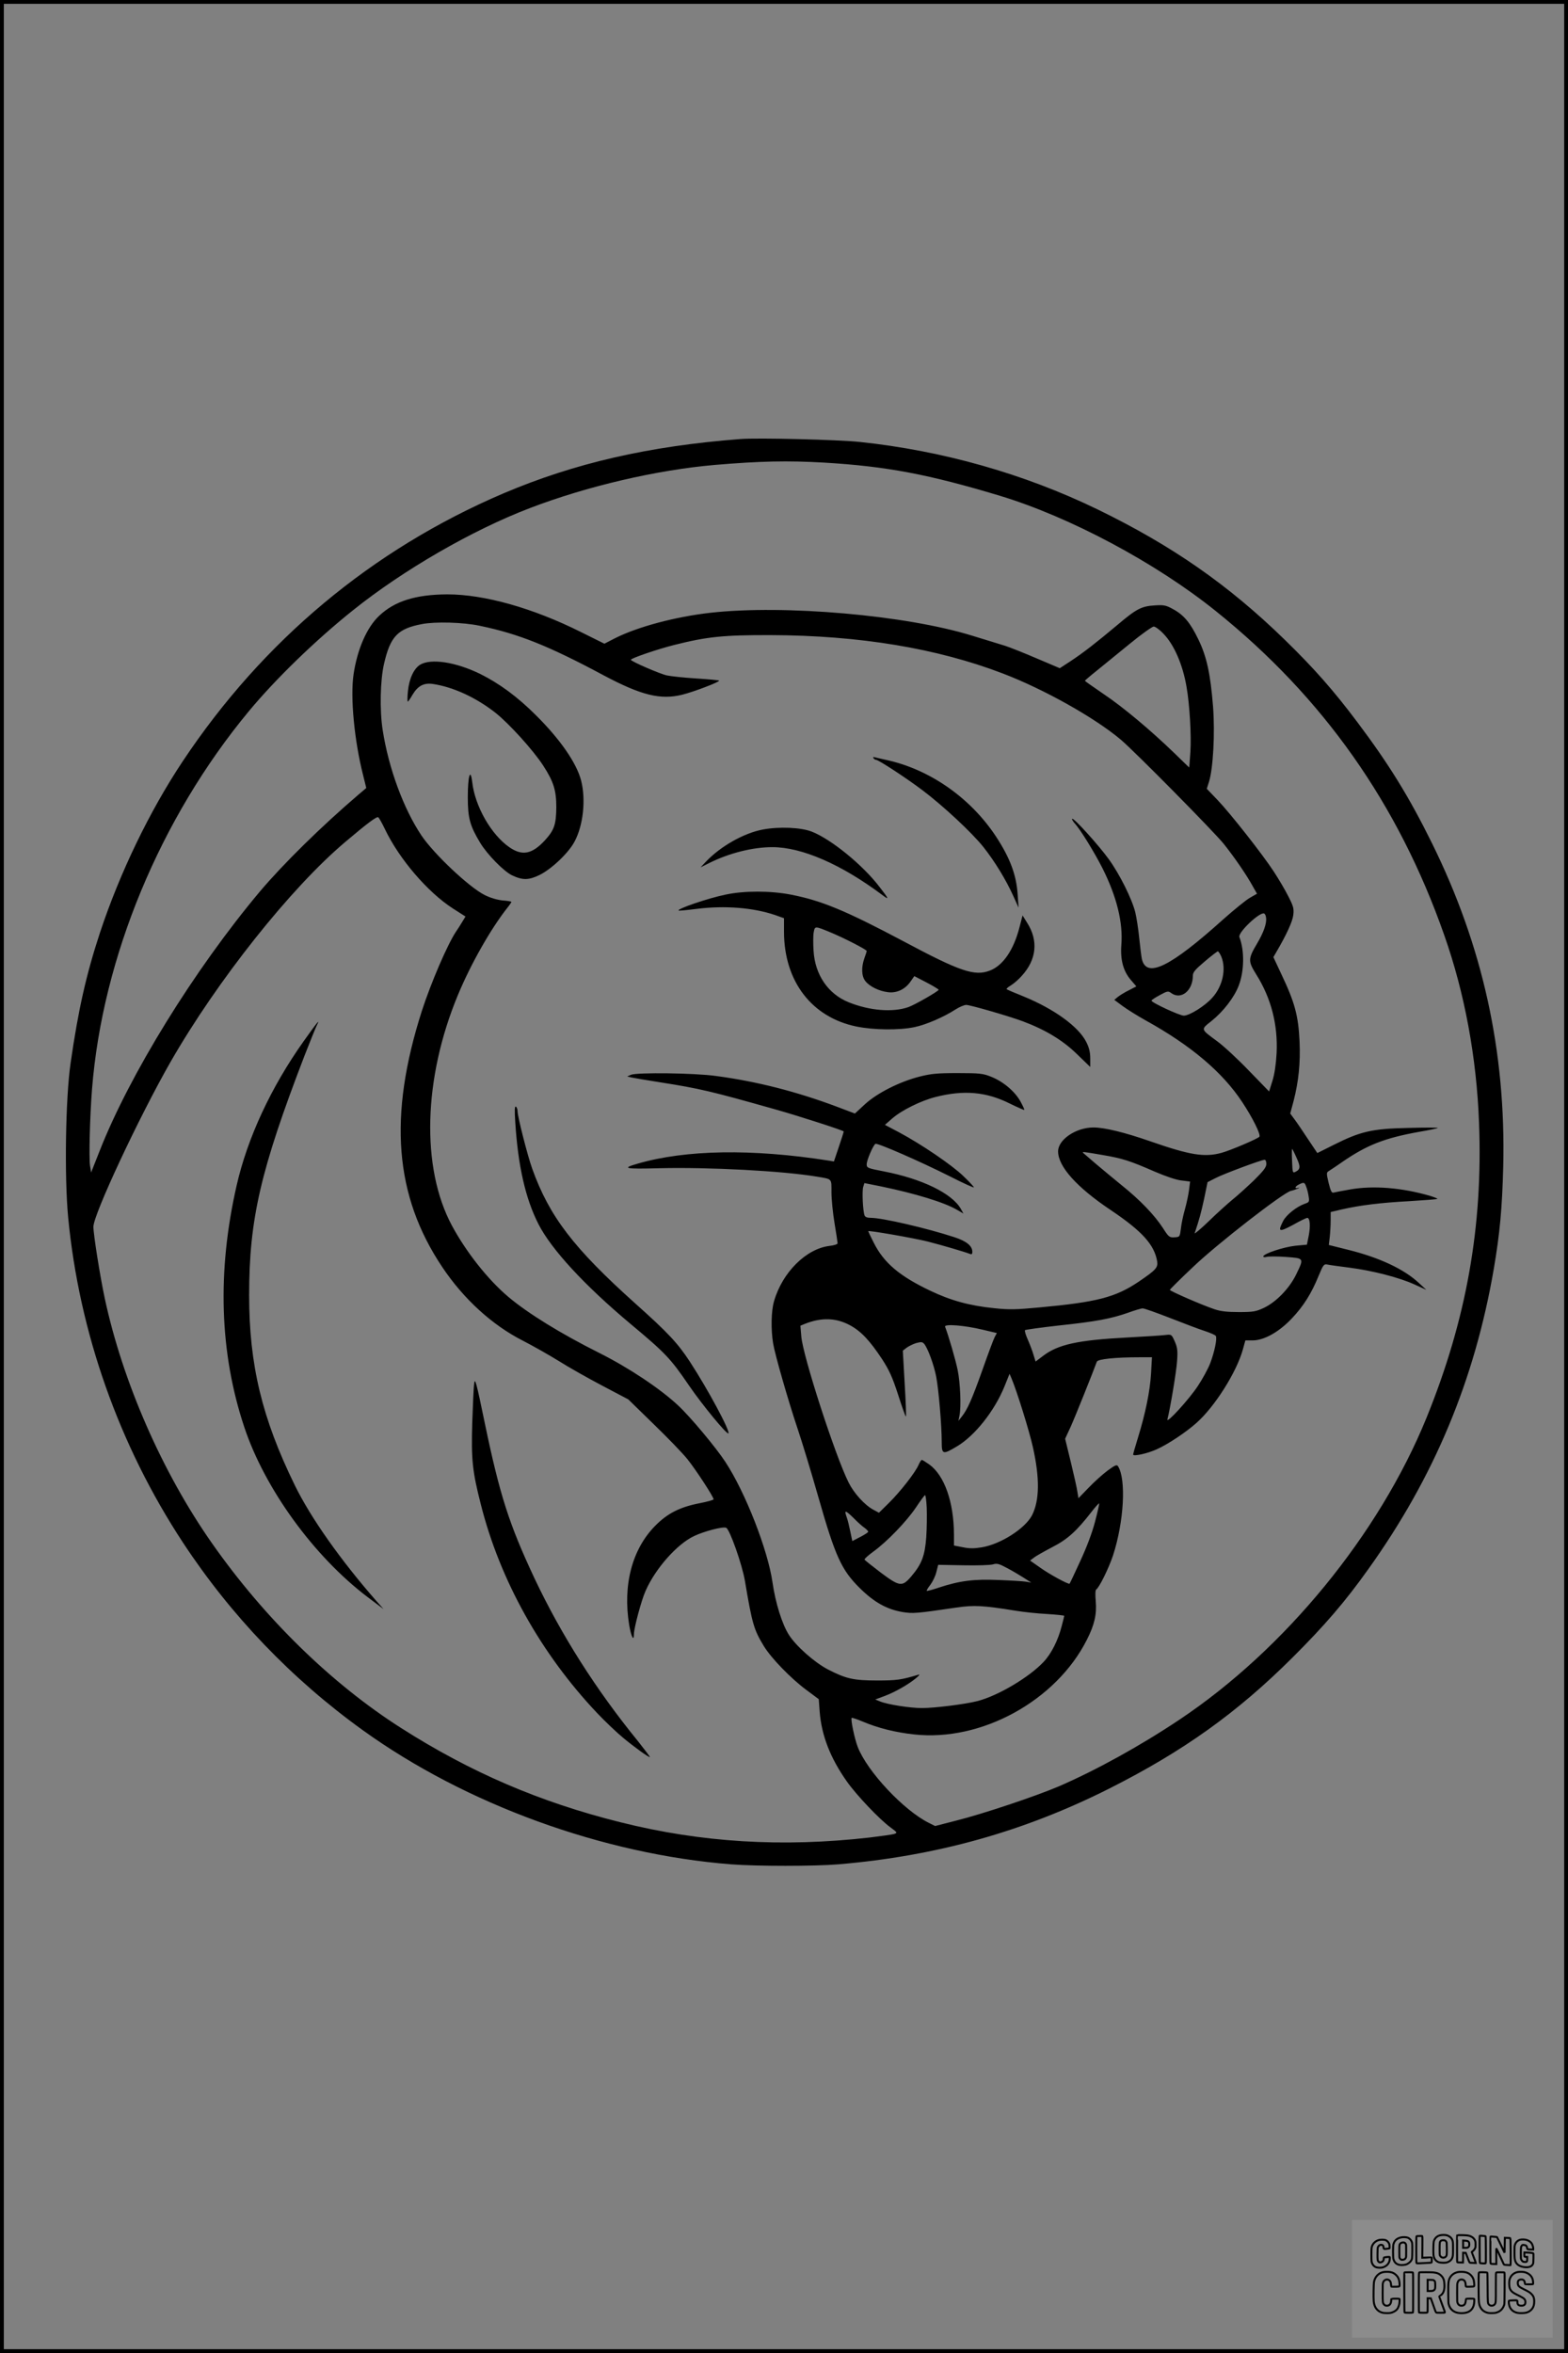 <?xml version="1.0" encoding="UTF-8"?>
<svg xmlns="http://www.w3.org/2000/svg" version="1.0" width="1024pt" height="1536pt" viewBox="0 0 1024 1536" preserveAspectRatio="xMidYMid meet">
  <rect x="0" y="0" width="1024" height="1536" fill="#808080" stroke="none"/>
  <g transform="translate(0.00 0.00) scale(1)">
    <g transform="translate(0,1536) scale(0.1,-0.1)" fill="#000000" stroke="none">
      <path d="M4835 12494 c-598 -46 -1082 -157 -1548 -355 -857 -366 -1570 -961 -2094 -1749 -217 -326 -410 -727 -539 -1115 -91 -276 -143 -507 -193 -855 -33 -226 -41 -741 -16 -1006 72 -752 332 -1488 750 -2124 314 -477 711 -891 1175 -1225 671 -483 1566 -809 2404 -875 165 -13 546 -13 701 0 640 54 1212 214 1770 495 482 243 834 494 1196 855 209 208 345 366 495 577 429 599 694 1233 819 1958 40 233 55 399 62 671 18 749 -134 1439 -465 2109 -149 302 -281 516 -487 790 -156 208 -284 353 -476 540 -369 359 -736 614 -1224 851 -477 231 -1009 382 -1550 439 -142 15 -665 28 -780 19z m550 -154 c405 -24 682 -77 1144 -216 459 -139 1019 -438 1411 -753 701 -563 1191 -1258 1492 -2116 133 -377 211 -797 227 -1225 26 -674 -82 -1283 -343 -1925 -309 -759 -924 -1511 -1614 -1971 -259 -173 -545 -330 -787 -435 -153 -65 -496 -180 -672 -224 l-136 -35 -42 21 c-164 82 -401 335 -463 494 -21 53 -48 183 -40 191 3 2 36 -9 74 -25 97 -41 211 -70 333 -83 439 -49 928 219 1129 618 50 98 65 167 58 250 -4 43 -3 75 3 78 20 13 82 139 110 223 71 219 87 497 32 582 -8 12 -20 6 -68 -29 -32 -24 -88 -74 -124 -112 l-66 -68 -7 42 c-3 24 -23 111 -43 194 l-37 152 36 78 c29 64 147 359 171 425 6 17 120 29 281 29 l79 0 -6 -107 c-7 -115 -36 -258 -86 -420 -17 -55 -31 -104 -31 -108 0 -14 96 7 156 35 73 33 190 111 256 170 120 105 264 333 305 482 l16 58 47 0 c75 0 173 55 256 143 77 81 129 164 176 280 30 72 34 77 58 72 14 -3 78 -12 142 -20 150 -19 328 -65 426 -110 l77 -35 -49 45 c-96 90 -258 166 -460 216 l-128 32 6 51 c3 28 6 77 6 108 l0 56 72 17 c123 28 257 44 442 54 98 6 180 12 183 15 2 2 -20 11 -49 20 -183 53 -367 68 -518 42 -52 -9 -102 -19 -111 -21 -12 -4 -19 10 -32 62 -15 63 -15 69 0 78 9 6 51 33 92 62 159 109 274 154 496 194 66 11 122 23 125 26 3 3 -85 3 -195 0 -236 -5 -311 -23 -486 -111 l-106 -53 -61 91 c-33 50 -72 108 -88 129 l-28 38 22 82 c33 129 45 249 39 387 -8 171 -31 256 -120 443 l-51 109 18 31 c68 116 107 201 112 244 5 42 1 57 -33 123 -21 42 -64 114 -94 160 -76 116 -283 379 -368 468 l-70 73 15 47 c27 90 39 316 26 489 -17 213 -41 326 -96 439 -52 108 -95 160 -166 198 -45 25 -60 28 -118 24 -87 -5 -120 -22 -244 -127 -140 -117 -219 -179 -305 -236 l-72 -47 -153 65 c-84 36 -175 72 -203 81 -27 8 -124 38 -215 66 -431 134 -1228 204 -1710 150 -229 -26 -473 -91 -621 -165 l-72 -37 -151 75 c-318 159 -634 247 -875 247 -206 -1 -344 -44 -445 -140 -81 -76 -143 -220 -167 -382 -22 -150 5 -433 62 -657 l21 -85 -53 -45 c-242 -207 -490 -451 -642 -631 -429 -511 -852 -1197 -1047 -1695 l-55 -139 -7 44 c-8 53 -1 321 13 500 68 860 445 1769 1024 2467 175 211 437 465 680 659 328 263 780 524 1155 667 373 143 828 249 1208 282 296 25 474 29 717 15z m-2252 -1065 c255 -53 450 -131 812 -325 243 -129 369 -160 510 -125 77 19 249 85 241 92 -2 3 -69 9 -148 14 -79 5 -165 14 -193 20 -46 10 -235 92 -235 102 0 10 176 70 284 97 214 54 322 65 631 64 578 -2 1084 -86 1513 -250 270 -103 601 -289 771 -432 87 -73 607 -599 673 -681 68 -85 150 -204 189 -276 l28 -49 -47 -27 c-26 -15 -103 -78 -172 -139 -349 -314 -503 -389 -533 -260 -3 14 -11 75 -17 135 -6 61 -18 137 -26 170 -22 88 -102 248 -172 345 -67 93 -231 274 -240 265 -3 -3 4 -15 15 -28 37 -39 129 -189 182 -293 94 -187 136 -356 124 -504 -7 -97 13 -170 62 -227 l36 -42 -48 -25 c-27 -13 -59 -33 -72 -43 l-24 -20 54 -40 c30 -22 97 -64 149 -93 297 -164 504 -339 633 -535 68 -103 121 -210 112 -225 -7 -12 -192 -91 -249 -106 -111 -30 -206 -14 -462 75 -169 59 -301 91 -373 91 -114 0 -231 -79 -231 -156 0 -99 122 -235 345 -384 204 -137 284 -226 302 -334 6 -41 -8 -56 -121 -133 -152 -102 -271 -133 -650 -168 -148 -14 -197 -15 -291 -5 -161 16 -285 50 -417 113 -203 96 -306 183 -372 315 -20 39 -36 73 -36 75 0 7 299 -45 390 -68 101 -26 243 -68 273 -80 13 -5 17 -2 17 13 0 39 -38 70 -118 96 -181 59 -469 126 -545 126 -23 0 -37 5 -41 16 -11 29 -17 158 -9 185 l8 26 110 -22 c221 -46 410 -103 494 -152 l43 -25 -18 32 c-58 100 -253 195 -501 243 -108 21 -113 23 -113 47 0 26 42 124 57 133 12 8 291 -114 486 -212 86 -44 157 -76 157 -72 0 4 -30 37 -68 73 -74 72 -274 208 -420 286 l-93 49 48 42 c62 54 188 116 283 140 185 47 331 34 485 -43 49 -24 92 -43 94 -41 2 2 -10 28 -26 57 -37 65 -112 128 -190 159 -52 21 -73 24 -218 24 -134 0 -175 -4 -250 -23 -132 -34 -276 -107 -356 -180 l-66 -61 -119 45 c-261 98 -523 165 -787 200 -141 20 -517 24 -556 8 l-25 -11 25 -6 c13 -3 98 -18 189 -32 261 -41 332 -58 750 -176 160 -45 450 -139 450 -145 0 -3 -14 -49 -32 -101 l-32 -95 -36 6 c-498 78 -932 71 -1245 -20 -108 -31 -87 -36 140 -30 327 8 810 -18 1030 -55 101 -17 95 -10 95 -102 0 -45 9 -136 20 -202 11 -66 20 -125 20 -131 0 -6 -23 -14 -52 -17 -153 -18 -309 -173 -363 -361 -19 -64 -21 -185 -6 -276 12 -73 100 -379 161 -560 27 -80 88 -280 135 -445 110 -385 150 -473 269 -591 94 -93 176 -139 279 -157 69 -11 88 -10 352 29 116 17 175 14 390 -21 50 -8 141 -18 203 -21 61 -4 112 -9 112 -12 0 -2 -7 -32 -16 -65 -24 -95 -68 -182 -119 -236 -94 -100 -296 -220 -430 -255 -81 -21 -281 -46 -364 -46 -77 0 -225 23 -273 43 l-32 13 62 23 c69 26 156 76 205 117 23 19 26 26 12 21 -110 -33 -139 -37 -266 -37 -155 0 -203 11 -322 72 -88 46 -208 152 -255 226 -44 68 -88 209 -107 342 -30 210 -176 586 -308 787 -60 92 -229 295 -309 369 -118 110 -321 245 -512 341 -256 128 -469 260 -596 367 -133 112 -276 293 -369 466 -202 377 -187 961 40 1506 83 200 213 429 320 565 16 20 29 39 29 42 0 2 -26 7 -58 9 -36 4 -81 17 -118 36 -101 51 -329 266 -411 387 -117 174 -215 439 -254 690 -20 129 -16 324 9 432 41 178 89 229 247 259 88 17 271 12 378 -11z m4466 -53 c69 -71 126 -203 150 -347 20 -113 32 -320 25 -422 -4 -57 -7 -103 -8 -103 0 0 -44 42 -96 93 -154 149 -336 302 -465 388 -66 45 -120 83 -120 85 0 2 36 33 80 68 44 36 141 115 215 175 74 61 144 110 154 111 11 0 40 -21 65 -48z m-5085 -1275 c94 -196 279 -411 443 -517 l83 -53 -22 -36 c-12 -20 -29 -47 -39 -61 -56 -83 -164 -334 -224 -519 -220 -687 -179 -1206 133 -1672 139 -208 326 -379 527 -481 66 -34 172 -94 235 -133 63 -40 191 -112 284 -161 l169 -89 163 -159 c90 -87 191 -191 223 -231 56 -70 171 -246 171 -262 0 -5 -41 -16 -92 -26 -128 -25 -209 -66 -288 -146 -152 -153 -214 -388 -171 -649 13 -77 31 -112 31 -58 0 38 49 222 76 281 64 146 206 306 317 358 65 31 187 63 209 54 23 -8 105 -241 123 -348 47 -279 58 -317 123 -424 48 -79 176 -211 277 -286 l82 -61 6 -82 c12 -154 69 -302 178 -456 62 -88 212 -246 283 -298 47 -35 48 -36 25 -44 -13 -4 -85 -14 -159 -23 -571 -65 -1100 -33 -1630 100 -525 131 -978 326 -1431 615 -455 290 -891 716 -1234 1205 -325 463 -584 1054 -701 1600 -31 146 -74 416 -74 467 0 80 298 716 502 1073 306 534 788 1140 1143 1439 145 123 205 167 215 161 5 -3 25 -38 44 -78z m5754 -577 c6 -36 -16 -98 -59 -170 -59 -100 -59 -114 -5 -201 98 -156 142 -329 133 -514 -4 -71 -13 -135 -27 -180 l-22 -70 -132 136 c-72 75 -165 161 -206 191 -111 82 -110 76 -37 134 76 61 148 154 177 231 36 94 38 228 4 316 -11 29 131 164 161 154 6 -2 12 -14 13 -27z m-292 -255 c33 -81 9 -193 -59 -268 -48 -54 -149 -117 -186 -117 -27 0 -211 85 -211 98 0 4 24 20 54 36 51 28 55 28 77 12 63 -44 139 18 139 114 0 23 14 40 78 94 42 36 81 65 85 66 4 0 15 -16 23 -35z m490 -1310 c28 -60 27 -78 -5 -94 -19 -10 -20 -7 -23 69 -2 44 -2 80 0 80 2 0 15 -25 28 -55z m-1264 15 c129 -22 176 -37 341 -109 70 -30 140 -54 173 -57 l56 -7 -7 -56 c-4 -30 -16 -87 -27 -126 -11 -38 -23 -95 -26 -125 -7 -54 -7 -55 -42 -57 -33 -2 -38 2 -75 60 -55 85 -151 185 -270 280 -55 45 -131 108 -170 141 -38 33 -74 64 -79 68 -14 12 -2 10 126 -12z m1068 -58 c0 -21 -18 -45 -82 -108 -46 -44 -108 -100 -138 -124 -30 -25 -100 -87 -154 -140 -54 -52 -97 -88 -94 -80 30 89 42 134 62 226 l22 107 49 25 c50 27 300 120 323 121 7 1 12 -11 12 -27z m260 -148 c6 -14 13 -42 16 -63 6 -36 4 -39 -25 -49 -54 -19 -120 -72 -141 -112 -37 -72 -28 -75 64 -26 45 26 88 46 93 46 18 0 22 -53 10 -115 l-12 -60 -75 -7 c-76 -8 -210 -52 -210 -70 0 -5 9 -6 21 -3 11 4 67 4 125 0 122 -9 121 -6 69 -114 -44 -91 -131 -181 -212 -219 -52 -24 -70 -27 -163 -27 -76 0 -120 5 -160 19 -78 26 -290 118 -290 126 0 3 68 71 152 150 157 150 587 484 638 496 14 3 34 10 45 15 13 6 14 8 3 5 -26 -8 -22 9 5 22 32 16 37 15 47 -14z m-888 -858 c89 -35 192 -74 227 -85 36 -12 68 -26 71 -32 10 -16 -9 -106 -37 -179 -14 -36 -50 -102 -80 -147 -57 -87 -208 -252 -199 -218 18 70 59 313 63 381 5 67 2 88 -15 127 -21 47 -21 47 -64 42 -24 -3 -135 -10 -247 -16 -321 -17 -451 -45 -549 -120 l-49 -37 -13 42 c-6 22 -23 67 -37 99 -14 31 -23 60 -19 64 3 3 102 17 218 30 245 26 341 44 453 83 44 16 87 29 97 29 9 1 90 -28 180 -63z m-2093 -46 c73 -39 130 -99 212 -223 47 -73 67 -117 105 -234 25 -79 48 -142 50 -140 3 2 -1 100 -8 217 l-12 213 23 18 c13 10 41 24 62 31 33 9 42 9 53 -3 24 -26 65 -138 80 -216 16 -84 36 -317 36 -426 0 -82 7 -84 99 -29 117 69 246 232 311 392 l33 82 14 -33 c35 -84 114 -337 138 -444 46 -204 44 -349 -5 -446 -45 -87 -206 -190 -330 -210 -49 -8 -81 -8 -123 1 l-57 11 0 72 c-1 212 -62 385 -161 457 -23 16 -45 30 -49 30 -4 0 -13 -14 -21 -32 -20 -48 -119 -175 -193 -248 l-66 -65 -37 20 c-56 30 -126 107 -161 177 -87 173 -298 824 -309 953 l-6 71 29 12 c109 43 202 40 293 -8z m868 -30 l93 -22 -14 -26 c-8 -15 -44 -112 -81 -217 -67 -188 -97 -257 -136 -305 l-20 -25 7 35 c12 58 5 214 -12 297 -13 64 -59 223 -82 282 -8 20 124 10 245 -19z m-365 -1162 c2 -46 1 -132 -3 -192 -9 -122 -29 -176 -100 -259 -58 -67 -75 -64 -198 28 -55 42 -102 79 -105 84 -3 4 23 27 57 52 90 65 218 198 279 289 29 44 56 80 59 80 4 0 9 -37 11 -82z m1099 -92 c-19 -73 -55 -168 -97 -258 -36 -79 -67 -144 -69 -146 -6 -7 -133 62 -194 106 l-64 45 24 18 c13 11 67 41 120 69 100 51 159 104 259 233 24 31 46 55 48 53 2 -2 -10 -56 -27 -120z m-1503 -41 c12 -9 22 -20 22 -24 0 -4 -23 -19 -52 -34 l-52 -27 -13 62 c-7 35 -17 76 -23 92 -18 51 -11 50 43 -2 28 -29 62 -59 75 -67z m1037 -324 l50 -32 -35 6 c-19 3 -100 8 -180 11 -160 7 -253 -5 -390 -50 -41 -14 -76 -23 -78 -21 -2 2 8 20 24 40 15 20 33 57 39 83 l12 47 164 -3 c90 -2 178 1 194 6 25 8 40 4 90 -23 33 -17 83 -47 110 -64z"></path>
      <path d="M2744 11021 c-41 -25 -72 -91 -80 -173 -4 -38 -4 -68 -1 -68 3 0 17 20 31 45 35 58 74 79 134 70 133 -20 282 -89 409 -189 90 -72 245 -243 310 -343 69 -106 86 -163 86 -273 -1 -113 -14 -149 -74 -215 -84 -91 -148 -104 -232 -46 -119 82 -225 267 -243 425 -12 99 -29 39 -29 -99 0 -135 14 -186 81 -297 46 -76 155 -187 208 -212 70 -33 109 -32 181 3 78 39 188 143 227 217 57 106 75 274 43 399 -30 115 -137 269 -294 425 -123 123 -241 209 -366 271 -160 78 -321 102 -391 60z"></path>
      <path d="M5704 10411 c4 -6 12 -11 17 -11 16 0 198 -119 304 -199 135 -102 321 -275 397 -370 73 -92 148 -214 196 -321 l34 -75 -6 85 c-8 128 -50 240 -142 380 -167 253 -434 439 -719 500 -27 6 -58 13 -69 16 -12 4 -16 2 -12 -5z"></path>
      <path d="M4982 9945 c-124 -23 -276 -109 -372 -210 l-35 -37 60 30 c130 64 282 102 409 102 193 0 451 -113 716 -311 49 -37 47 -30 -16 51 -109 143 -315 311 -442 361 -71 28 -213 34 -320 14z"></path>
      <path d="M4738 9520 c-117 -24 -320 -94 -306 -104 2 -2 55 3 118 11 184 23 367 8 508 -39 l62 -22 0 -90 c1 -322 181 -557 473 -617 113 -23 278 -25 379 -4 76 16 190 65 269 116 25 16 56 29 69 29 27 0 278 -73 370 -107 147 -55 261 -124 352 -213 l88 -85 0 56 c0 39 -7 70 -26 107 -50 100 -210 216 -411 298 -58 23 -107 44 -109 47 -3 3 10 14 30 26 19 12 50 39 69 61 97 106 109 230 35 346 l-30 48 -19 -73 c-38 -151 -108 -254 -195 -287 -99 -38 -194 -6 -563 191 -381 202 -536 266 -736 305 -135 26 -305 26 -427 0z m687 -247 c89 -37 235 -112 235 -121 0 -4 -7 -25 -15 -47 -21 -59 -19 -117 6 -149 28 -36 90 -66 149 -73 58 -7 113 20 148 72 l23 33 79 -41 c44 -23 80 -45 80 -48 0 -9 -155 -98 -197 -113 -102 -36 -253 -24 -390 31 -135 54 -221 180 -230 337 -3 46 -3 100 1 120 8 42 7 42 111 -1z"></path>
      <path d="M3365 8034 c18 -285 67 -499 151 -664 85 -167 303 -402 599 -650 231 -193 262 -225 385 -405 87 -127 247 -321 257 -312 13 14 -133 286 -251 467 -80 122 -141 188 -356 380 -405 363 -562 569 -674 880 -30 83 -96 341 -96 376 0 13 -5 26 -11 30 -8 5 -9 -24 -4 -102z"></path>
      <path d="M1983 8563 c-213 -300 -367 -631 -438 -943 -128 -562 -111 -1091 50 -1575 134 -403 454 -844 805 -1110 l105 -79 -48 54 c-232 265 -428 542 -532 755 -214 437 -298 787 -298 1240 0 498 75 818 361 1562 39 100 76 191 82 202 24 46 -1 15 -87 -106z"></path>
      <path d="M3097 6330 c-4 -25 -9 -142 -13 -260 -7 -238 1 -315 56 -530 125 -496 393 -975 759 -1362 51 -54 127 -126 169 -161 76 -63 165 -127 176 -127 3 0 -32 46 -77 103 -275 337 -502 695 -677 1065 -165 352 -226 541 -324 1012 -55 266 -64 299 -69 260z"></path>
    </g>
  </g>
  <rect x="0.0" y="0.0" width="1024.0" height="1536.0" fill="none" stroke="black" stroke-width="5"></rect>
  <g transform="translate(882.93 1449.20) scale(0.128)" opacity="1.0">
    <rect x="0" y="0" width="1024.0" height="600.0" fill="white" fill-opacity="0.1"></rect>
    <g transform="translate(0,650) scale(0.1,-0.1)" stroke="none">
      <path fill="none" stroke="#000000" stroke-width="100" d="M4491 5720 c-164 -43 -269 -147 -319 -315 -19 -65 -29 -577 -13 -693 25 -190 116 -310 276 -367 63 -23 284 -32 370 -16 122 22 249 110 294 205 51 104 56 150 56 496 0 341 -4 385 -48 478 -46 100 -156 184 -282 217 -83 21 -241 19 -334 -5z m270 -273 c19 -12 43 -40 54 -62 18 -37 20 -64 23 -320 5 -339 -1 -384 -56 -436 -87 -82 -235 -56 -289 51 -22 43 -23 53 -23 335 0 314 7 370 52 412 34 32 66 42 139 42 53 1 73 -4 100 -22z"></path>
      <path fill="none" stroke="#000000" stroke-width="100" d="M5367 5723 c-4 -3 -7 -311 -7 -683 0 -618 1 -679 17 -691 12 -10 51 -14 152 -14 l136 0 3 248 2 248 67 -3 67 -3 34 -85 c18 -47 58 -152 89 -235 30 -82 63 -158 73 -168 14 -15 40 -19 165 -24 l148 -6 -5 34 c-4 19 -49 143 -102 276 -53 133 -96 246 -96 251 0 6 15 19 33 31 53 33 104 92 134 156 27 57 28 67 27 195 0 115 -4 144 -23 193 -31 80 -76 135 -148 183 -83 56 -166 82 -303 94 -129 11 -453 14 -463 3z m541 -300 c55 -27 77 -73 77 -163 0 -61 -4 -82 -23 -111 -34 -55 -73 -69 -191 -69 l-101 0 0 187 0 186 101 -6 c66 -4 114 -12 137 -24z"></path>
      <path fill="none" stroke="#000000" stroke-width="100" d="M6514 5685 c-4 -9 -5 -320 -2 -690 3 -511 7 -678 16 -687 19 -19 273 -30 291 -13 11 11 13 126 12 675 -1 364 -6 672 -11 685 -11 28 -27 31 -187 40 -99 6 -114 5 -119 -10z"></path>
      <path fill="none" stroke="#000000" stroke-width="100" d="M3355 5683 c-27 -3 -55 -9 -62 -15 -10 -8 -13 -150 -13 -683 0 -592 2 -674 15 -685 12 -10 52 -11 173 -6 362 15 578 29 590 38 8 7 12 46 12 129 0 108 -2 119 -20 129 -11 6 -24 9 -28 7 -4 -3 -103 -8 -221 -12 l-214 -7 5 545 c4 384 2 549 -5 556 -11 11 -120 12 -232 4z"></path>
      <path fill="none" stroke="#000000" stroke-width="100" d="M7067 5654 c-4 -4 -7 -310 -7 -680 0 -625 1 -673 18 -692 15 -18 31 -21 152 -24 l134 -3 -3 400 c-2 277 1 397 8 390 11 -11 153 -311 251 -530 96 -215 128 -281 142 -292 7 -6 82 -14 165 -17 l153 -7 11 28 c14 34 3 1333 -11 1347 -5 5 -70 11 -144 14 l-136 5 -1 -54 c-1 -30 -5 -200 -8 -379 l-6 -325 -73 150 c-40 83 -123 256 -184 385 -61 129 -117 242 -125 252 -11 12 -40 18 -121 22 -59 4 -130 9 -157 12 -28 3 -54 2 -58 -2z"></path>
      <path fill="none" stroke="#000000" stroke-width="100" d="M2507 5614 c-220 -49 -342 -159 -394 -357 -24 -91 -24 -641 0 -740 57 -233 232 -339 510 -310 56 6 127 21 158 33 76 29 187 114 226 174 64 95 67 114 71 505 2 232 -1 371 -8 404 -27 126 -116 235 -228 278 -74 29 -236 35 -335 13z m191 -281 c15 -11 36 -35 47 -54 19 -32 20 -52 20 -349 0 -309 0 -316 -23 -362 -31 -62 -75 -89 -155 -95 -53 -4 -67 -2 -97 19 -19 13 -44 41 -55 63 -19 37 -20 60 -20 350 0 337 2 351 60 405 54 51 169 63 223 23z"></path>
      <path fill="none" stroke="#000000" stroke-width="100" d="M8568 5491 c-133 -43 -219 -134 -262 -280 -13 -45 -16 -107 -16 -343 0 -320 9 -395 60 -506 73 -156 258 -255 506 -269 191 -11 324 47 376 165 19 42 22 70 26 288 4 209 3 242 -11 256 -19 18 -186 38 -347 41 l-105 2 -3 -95 c-1 -52 2 -102 7 -109 6 -10 33 -16 75 -19 l66 -4 0 -105 c0 -98 -1 -105 -26 -130 -23 -23 -31 -25 -99 -21 -64 3 -79 7 -112 34 -21 16 -49 52 -63 80 -25 49 -25 51 -25 324 0 303 6 348 56 402 28 29 32 30 99 26 105 -6 152 -50 167 -158 8 -53 9 -54 48 -62 22 -5 90 -10 150 -11 l110 -2 3 43 c4 52 -30 180 -66 245 -53 99 -179 183 -317 212 -96 20 -226 18 -297 -4z"></path>
      <path fill="none" stroke="#000000" stroke-width="100" d="M1390 5484 c-203 -45 -359 -207 -390 -404 -13 -83 -13 -616 0 -694 20 -123 100 -235 203 -281 98 -45 271 -51 387 -13 211 67 340 238 340 451 0 54 -3 69 -17 74 -24 9 -264 -15 -280 -28 -7 -7 -13 -31 -13 -60 0 -56 -13 -95 -43 -128 -31 -34 -95 -61 -144 -61 -35 0 -48 6 -77 35 -52 52 -58 99 -54 423 3 257 5 280 24 323 42 89 120 132 202 109 53 -14 72 -42 81 -120 11 -90 15 -92 150 -79 62 6 125 15 138 20 25 9 25 10 21 107 -3 82 -9 106 -33 155 -33 68 -97 130 -163 160 -60 27 -235 33 -332 11z"></path>
      <path fill="none" stroke="#000000" stroke-width="100" d="M1600 3845 c-239 -44 -424 -235 -476 -495 -22 -109 -33 -831 -15 -1000 31 -300 174 -492 425 -572 45 -15 100 -21 211 -25 181 -6 263 8 380 66 147 73 214 152 266 311 26 78 32 117 37 219 4 98 2 125 -9 132 -22 14 -393 11 -407 -3 -7 -7 -12 -39 -12 -73 0 -169 -84 -275 -217 -275 -68 0 -110 18 -150 64 -65 73 -68 99 -68 606 0 446 1 456 22 515 78 208 337 201 392 -11 6 -23 13 -75 16 -115 3 -41 10 -78 15 -83 10 -10 289 -10 357 0 63 9 67 18 60 147 -12 210 -62 331 -181 445 -86 82 -165 123 -280 146 -94 19 -261 20 -366 1z"></path>
      <path fill="none" stroke="#000000" stroke-width="100" d="M5376 3840 c-151 -39 -268 -118 -350 -237 -106 -157 -118 -245 -114 -863 4 -463 5 -477 27 -550 33 -106 72 -178 131 -243 123 -135 290 -197 526 -197 326 0 528 127 610 384 34 106 48 339 20 349 -29 12 -386 9 -400 -2 -7 -6 -16 -44 -20 -85 -17 -192 -81 -266 -226 -266 -93 1 -163 55 -197 152 -16 48 -18 92 -18 503 0 437 1 452 22 520 26 81 57 119 121 147 78 35 188 8 237 -56 30 -40 55 -133 55 -206 0 -92 6 -95 157 -92 70 1 161 5 201 8 87 8 88 9 78 158 -12 189 -62 314 -170 422 -76 76 -130 109 -241 144 -102 33 -337 38 -449 10z"></path>
      <path fill="none" stroke="#000000" stroke-width="100" d="M8441 3845 c-204 -45 -357 -196 -406 -402 -24 -99 -17 -331 13 -416 47 -137 141 -225 342 -323 334 -162 396 -203 438 -284 19 -37 23 -57 20 -116 -3 -59 -8 -77 -30 -107 -39 -50 -98 -70 -190 -65 -137 7 -187 57 -188 185 0 95 4 94 -223 86 -106 -3 -198 -10 -204 -16 -17 -13 -17 -107 1 -200 44 -226 196 -375 436 -423 103 -20 339 -15 435 10 199 53 340 189 391 377 21 78 28 222 15 311 -16 115 -56 191 -145 276 -85 81 -145 117 -386 235 -250 122 -298 173 -301 319 -3 109 52 167 164 175 115 8 183 -49 194 -164 3 -32 10 -64 16 -70 10 -14 340 -17 387 -4 24 7 25 9 22 92 -5 150 -54 269 -153 369 -69 70 -189 133 -297 155 -90 18 -265 18 -351 0z"></path>
      <path fill="none" stroke="#000000" stroke-width="100" d="M2710 3833 c-14 -2 -29 -9 -35 -14 -7 -7 -9 -354 -7 -1017 3 -910 5 -1008 20 -1019 20 -16 384 -18 413 -3 19 10 19 32 19 1019 0 923 -1 1010 -16 1022 -13 10 -61 14 -193 16 -97 1 -187 -1 -201 -4z"></path>
      <path fill="none" stroke="#000000" stroke-width="100" d="M3455 3833 c-47 -12 -45 32 -45 -1034 0 -987 0 -1009 19 -1019 12 -6 98 -10 210 -10 159 0 192 3 205 16 14 13 16 61 16 370 l0 355 81 -3 82 -3 88 -245 c49 -135 105 -292 124 -350 20 -58 45 -113 57 -122 18 -16 45 -18 229 -18 184 0 210 2 216 16 7 19 16 -7 -153 448 -74 197 -134 362 -134 366 0 4 23 22 50 40 162 104 228 273 217 560 -8 225 -46 336 -153 450 -104 110 -219 160 -413 179 -101 11 -657 13 -696 4z m721 -409 c64 -48 69 -61 72 -231 4 -176 -7 -223 -59 -267 -43 -36 -89 -46 -216 -46 l-113 0 0 286 0 286 144 -4 c127 -3 148 -5 172 -24z"></path>
      <path fill="none" stroke="#000000" stroke-width="100" d="M6510 3834 c-51 -11 -50 7 -50 -683 1 -672 7 -842 35 -951 45 -175 148 -311 289 -380 117 -58 200 -73 376 -68 124 4 156 9 225 32 108 37 176 79 246 153 61 66 117 169 140 258 9 37 13 248 16 831 4 727 3 782 -13 795 -13 11 -57 14 -204 14 -171 0 -190 -2 -209 -19 -21 -19 -21 -19 -21 -746 0 -782 0 -782 -52 -861 -64 -95 -228 -106 -302 -19 -61 73 -60 64 -66 877 -4 562 -8 745 -17 754 -13 13 -341 23 -393 13z"></path>
    </g>
  </g>
</svg>
